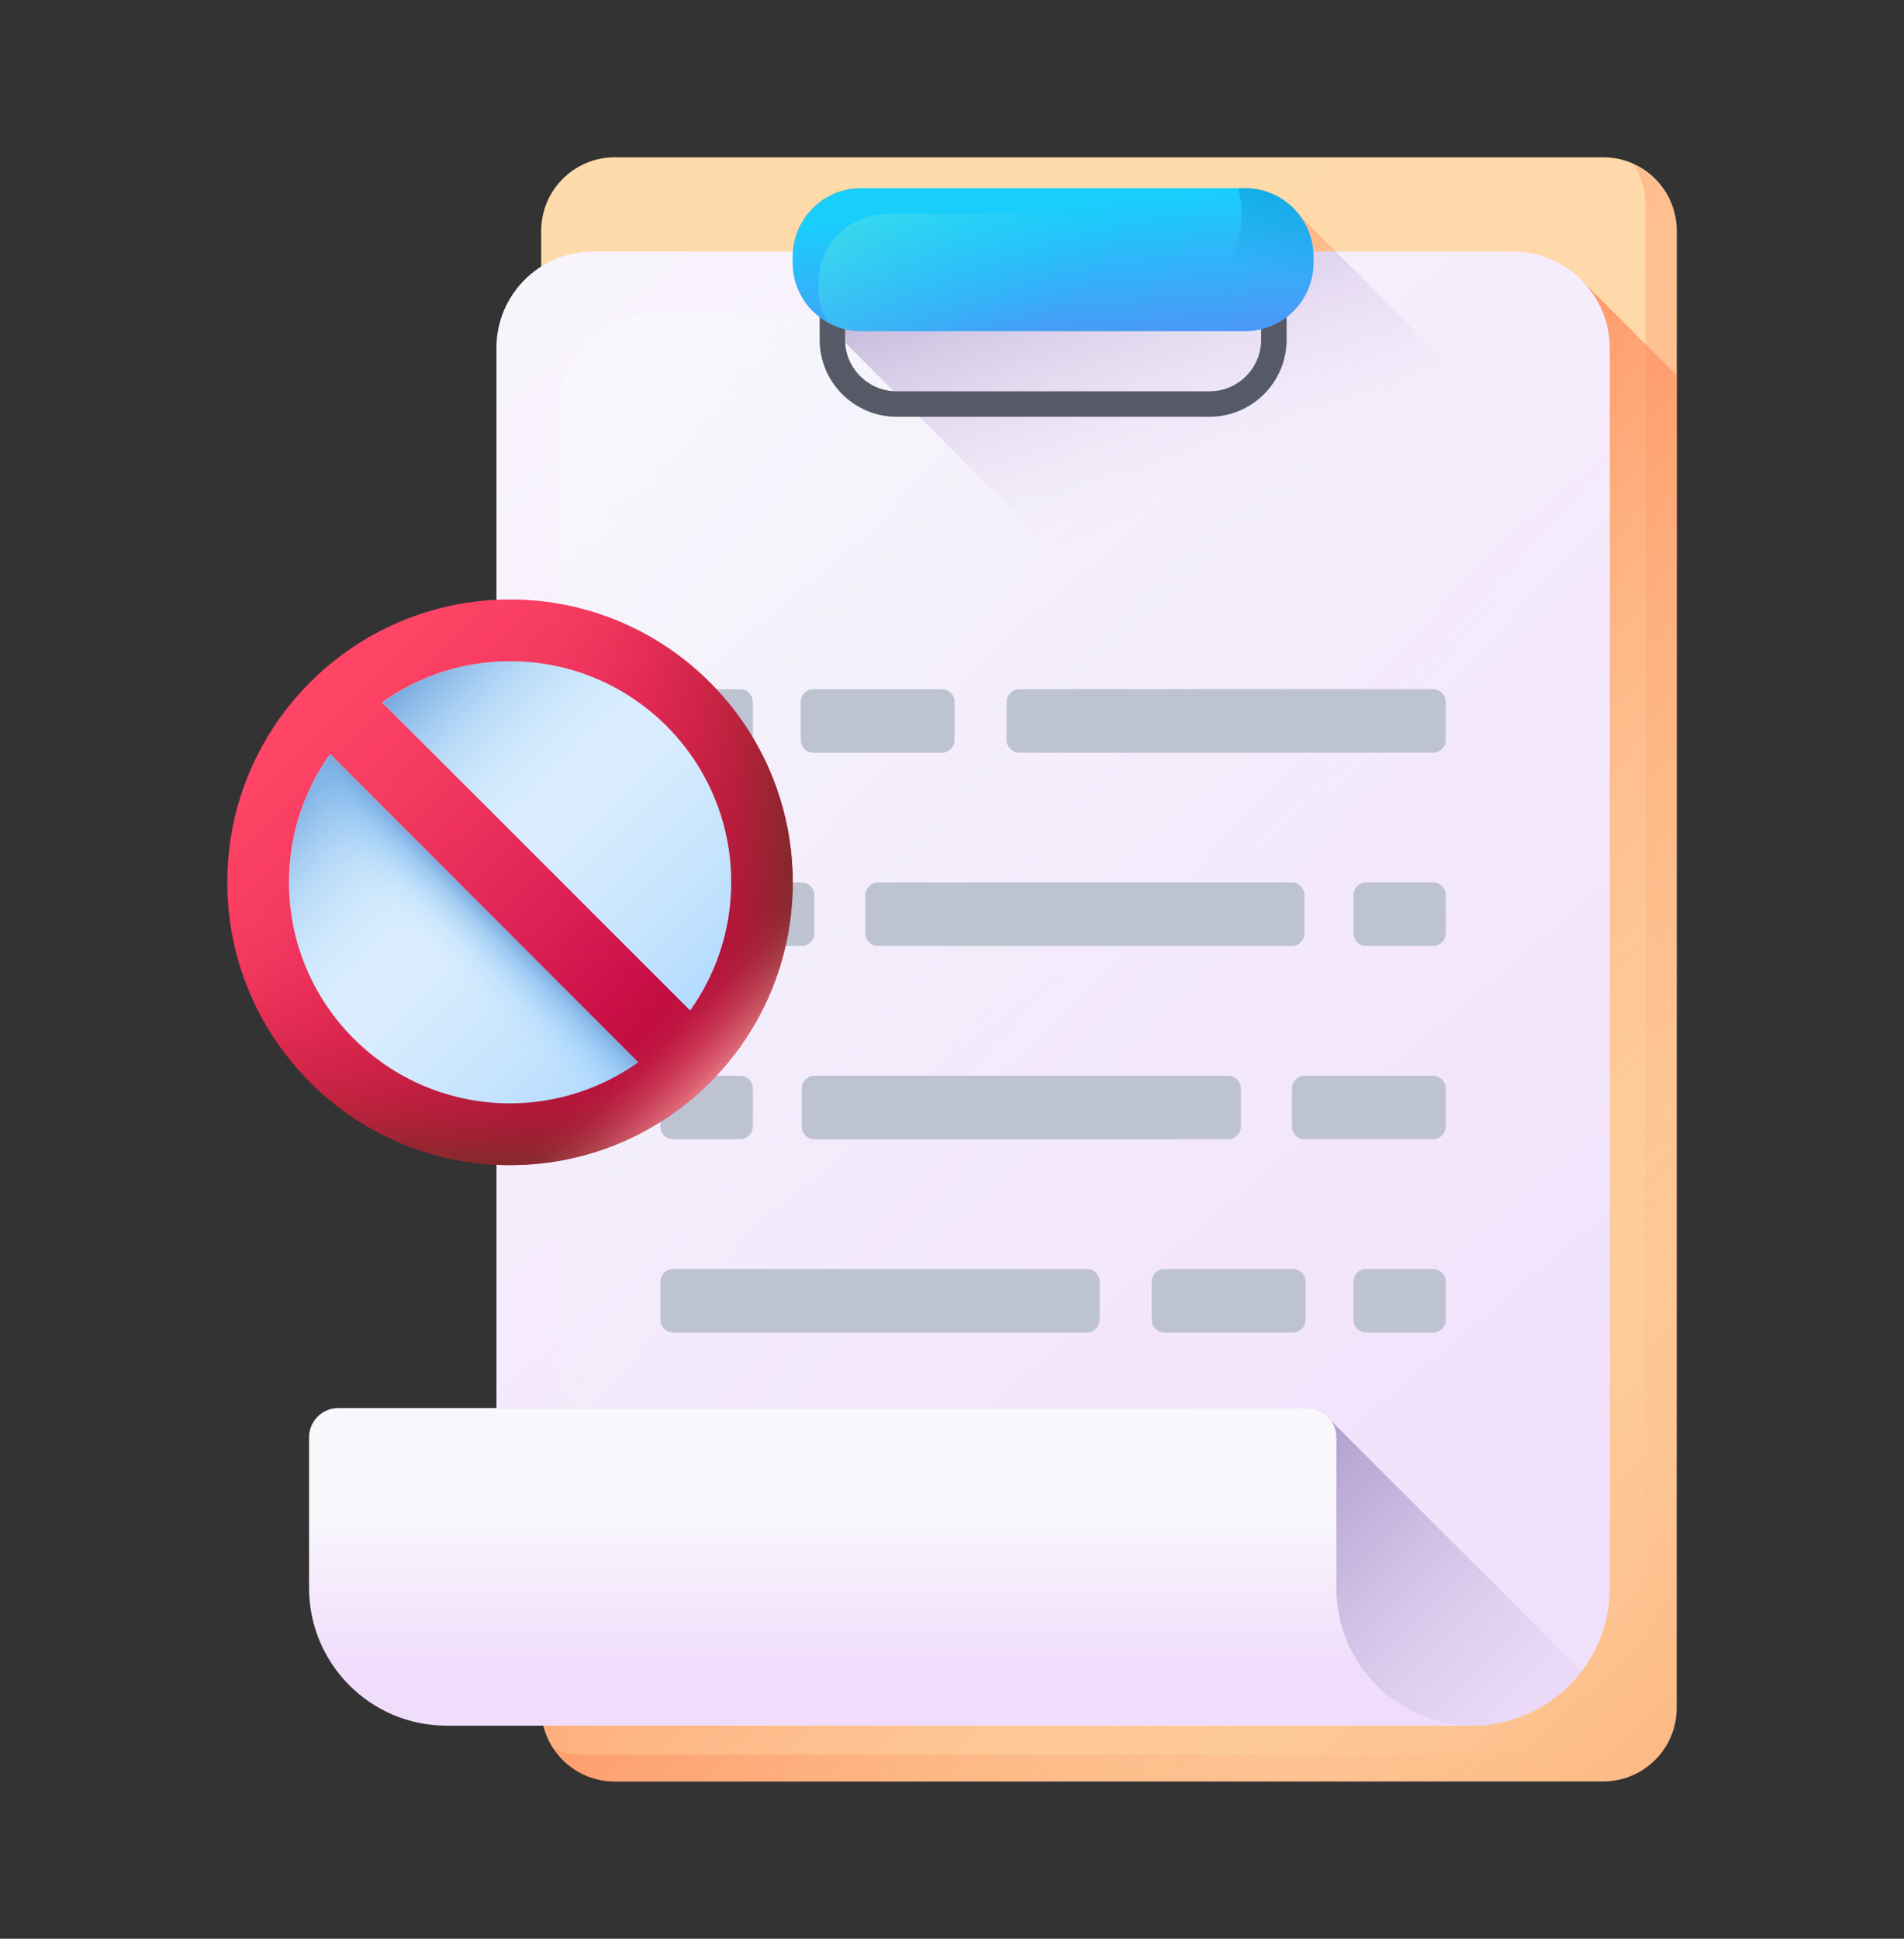 <svg width="56" height="57" viewBox="0 0 56 57" fill="none" xmlns="http://www.w3.org/2000/svg">
<rect x="0" y="0" width="56" height="57" fill="#333333" stroke="none"/>
<path d="M47.154 52.375H18.08C16.886 52.375 15.918 51.407 15.918 50.214V6.786C15.918 5.593 16.886 4.625 18.08 4.625H47.154C48.348 4.625 49.315 5.593 49.315 6.786V50.214C49.315 51.407 48.348 52.375 47.154 52.375Z" fill="url(#paint0_linear_256_6264)"/>
<path d="M48.037 4.814C48.263 5.155 48.394 5.564 48.394 6.003V49.43C48.394 50.624 47.426 51.592 46.233 51.592H17.158C16.843 51.592 16.545 51.524 16.275 51.403C16.662 51.989 17.325 52.376 18.08 52.376H47.154C48.348 52.376 49.316 51.408 49.316 50.214V6.787C49.316 5.908 48.791 5.152 48.037 4.814Z" fill="url(#paint1_linear_256_6264)"/>
<path d="M49.315 50.214V11.035L46.519 8.238V47.108C46.519 48.23 45.609 49.139 44.487 49.139H15.918V50.214C15.918 51.407 16.886 52.375 18.08 52.375H47.154C48.348 52.375 49.315 51.407 49.315 50.214Z" fill="url(#paint2_linear_256_6264)"/>
<path d="M38.219 6.328C37.851 5.846 37.273 5.533 36.619 5.533H25.329C24.217 5.533 23.315 6.435 23.315 7.547V7.724C23.315 8.378 23.627 8.957 24.109 9.325L43.134 28.349C43.502 28.831 44.081 29.144 44.734 29.144H49.316V17.424L38.219 6.328Z" fill="url(#paint3_linear_256_6264)"/>
<path d="M43.298 50.735H14.601V10.228C14.601 8.664 15.87 7.396 17.434 7.396H44.496C46.071 7.396 47.347 8.672 47.347 10.246V46.687C47.347 48.923 45.534 50.735 43.298 50.735Z" fill="url(#paint4_linear_256_6264)"/>
<path d="M19.269 9.231C17.704 9.231 16.436 10.499 16.436 12.063V50.736H43.299C45.534 50.736 47.347 48.923 47.347 46.687V10.247C47.347 9.94 47.298 9.646 47.209 9.369C46.932 9.279 46.637 9.23 46.331 9.23L19.269 9.231Z" fill="url(#paint5_linear_256_6264)"/>
<path d="M46.519 49.139L39.157 41.778C39.003 41.549 38.741 41.398 38.443 41.398H14.601V50.736H43.298C44.612 50.736 45.779 50.109 46.519 49.139Z" fill="url(#paint6_linear_256_6264)"/>
<path d="M43.351 50.736H13.139C10.902 50.736 9.09 48.923 9.09 46.687V42.258C9.09 41.783 9.475 41.398 9.95 41.398H38.443C38.918 41.398 39.304 41.783 39.304 42.258V46.687C39.303 48.922 41.115 50.736 43.351 50.736Z" fill="url(#paint7_linear_256_6264)"/>
<path d="M43.728 50.719V50.736H43.351C43.478 50.736 43.604 50.73 43.728 50.719Z" fill="url(#paint8_linear_256_6264)"/>
<path d="M31.965 39.178H19.802C19.594 39.178 19.425 39.009 19.425 38.801V37.686C19.425 37.477 19.594 37.309 19.802 37.309H31.965C32.173 37.309 32.342 37.477 32.342 37.686V38.801C32.342 39.009 32.173 39.178 31.965 39.178Z" fill="#BEC3D2"/>
<path d="M38.02 39.178H34.249C34.041 39.178 33.872 39.009 33.872 38.801V37.686C33.872 37.477 34.041 37.309 34.249 37.309H38.02C38.229 37.309 38.398 37.477 38.398 37.686V38.801C38.398 39.009 38.229 39.178 38.02 39.178Z" fill="#BEC3D2"/>
<path d="M42.146 39.178H40.183C39.974 39.178 39.806 39.009 39.806 38.801V37.686C39.806 37.477 39.974 37.309 40.183 37.309H42.146C42.354 37.309 42.523 37.477 42.523 37.686V38.801C42.523 39.009 42.354 39.178 42.146 39.178Z" fill="#BEC3D2"/>
<path d="M37.991 27.814H25.828C25.62 27.814 25.451 27.645 25.451 27.437V26.321C25.451 26.113 25.62 25.944 25.828 25.944H37.991C38.199 25.944 38.368 26.113 38.368 26.321V27.437C38.368 27.645 38.199 27.814 37.991 27.814Z" fill="#BEC3D2"/>
<path d="M23.574 27.814H19.802C19.594 27.814 19.425 27.645 19.425 27.437V26.321C19.425 26.113 19.594 25.944 19.802 25.944H23.574C23.782 25.944 23.951 26.113 23.951 26.321V27.437C23.951 27.645 23.782 27.814 23.574 27.814Z" fill="#BEC3D2"/>
<path d="M42.146 27.814H40.183C39.974 27.814 39.806 27.645 39.806 27.437V26.321C39.806 26.113 39.974 25.944 40.183 25.944H42.146C42.354 25.944 42.523 26.113 42.523 26.321V27.437C42.523 27.645 42.354 27.814 42.146 27.814Z" fill="#BEC3D2"/>
<path d="M29.983 20.262H42.146C42.354 20.262 42.523 20.43 42.523 20.639V21.754C42.523 21.962 42.354 22.131 42.146 22.131H29.983C29.775 22.131 29.606 21.962 29.606 21.754V20.639C29.606 20.43 29.775 20.262 29.983 20.262Z" fill="#BEC3D2"/>
<path d="M23.928 20.262H27.699C27.907 20.262 28.076 20.43 28.076 20.639V21.754C28.076 21.962 27.907 22.131 27.699 22.131H23.928C23.72 22.131 23.551 21.962 23.551 21.754V20.639C23.551 20.43 23.72 20.262 23.928 20.262Z" fill="#BEC3D2"/>
<path d="M19.802 20.262H21.765C21.974 20.262 22.143 20.43 22.143 20.639V21.754C22.143 21.962 21.974 22.131 21.765 22.131H19.802C19.594 22.131 19.425 21.962 19.425 21.754V20.639C19.425 20.43 19.594 20.262 19.802 20.262Z" fill="#BEC3D2"/>
<path d="M23.957 31.627H36.12C36.328 31.627 36.497 31.796 36.497 32.004V33.12C36.497 33.328 36.328 33.496 36.12 33.496H23.957C23.749 33.496 23.58 33.328 23.58 33.12V32.004C23.58 31.796 23.749 31.627 23.957 31.627Z" fill="#BEC3D2"/>
<path d="M38.375 31.627H42.146C42.354 31.627 42.523 31.796 42.523 32.004V33.12C42.523 33.328 42.354 33.496 42.146 33.496H38.375C38.166 33.496 37.998 33.328 37.998 33.12V32.004C37.998 31.796 38.166 31.627 38.375 31.627Z" fill="#BEC3D2"/>
<path d="M19.802 31.627H21.765C21.974 31.627 22.143 31.796 22.143 32.004V33.12C22.143 33.328 21.974 33.496 21.765 33.496H19.802C19.594 33.496 19.425 33.328 19.425 33.12V32.004C19.425 31.796 19.594 31.627 19.802 31.627Z" fill="#BEC3D2"/>
<path d="M47.347 29.143V15.455L39.288 7.396H23.323C23.319 7.446 23.315 7.496 23.315 7.547V7.724C23.315 8.377 23.627 8.956 24.109 9.324L43.134 28.349C43.502 28.831 44.081 29.143 44.734 29.143H47.347V29.143Z" fill="url(#paint9_linear_256_6264)"/>
<path d="M35.577 12.253H26.371C25.123 12.253 24.107 11.237 24.107 9.989V7.021H37.841V9.989C37.841 11.237 36.825 12.253 35.577 12.253ZM24.856 7.771V9.989C24.856 10.824 25.536 11.504 26.371 11.504H35.577C36.413 11.504 37.092 10.824 37.092 9.989V7.771H24.856Z" fill="#555A66"/>
<path d="M36.619 9.738H25.329C24.217 9.738 23.315 8.837 23.315 7.724V7.547C23.315 6.435 24.217 5.533 25.329 5.533H36.619C37.732 5.533 38.633 6.435 38.633 7.547V7.724C38.633 8.837 37.732 9.738 36.619 9.738Z" fill="url(#paint10_linear_256_6264)"/>
<path d="M26.089 6.293C24.976 6.293 24.075 7.195 24.075 8.307V8.484C24.075 8.845 24.171 9.183 24.337 9.476C24.63 9.642 24.968 9.738 25.329 9.738H36.619C37.731 9.738 38.633 8.837 38.633 7.724V7.547C38.633 7.186 38.537 6.848 38.371 6.555C38.078 6.389 37.74 6.293 37.379 6.293H26.089V6.293Z" fill="url(#paint11_linear_256_6264)"/>
<path d="M36.619 5.533H36.416C36.479 5.776 36.513 6.031 36.513 6.293C36.513 7.961 35.16 9.314 33.492 9.314H24.095C24.436 9.579 24.864 9.738 25.329 9.738H36.619C37.732 9.738 38.633 8.837 38.633 7.724V7.547C38.633 6.435 37.732 5.533 36.619 5.533Z" fill="url(#paint12_linear_256_6264)"/>
<path d="M15 34.255C19.592 34.255 23.315 30.532 23.315 25.94C23.315 21.348 19.592 17.625 15 17.625C10.407 17.625 6.685 21.348 6.685 25.94C6.685 30.532 10.407 34.255 15 34.255Z" fill="url(#paint13_linear_256_6264)"/>
<path d="M6.685 25.941C6.685 30.538 10.411 34.256 15 34.256C19.597 34.256 23.315 30.529 23.315 25.941C23.315 25.341 23.247 24.758 23.129 24.2H6.87C6.752 24.758 6.685 25.341 6.685 25.941Z" fill="url(#paint14_linear_256_6264)"/>
<path d="M15 34.263C19.597 34.263 23.315 30.537 23.315 25.948C23.315 21.351 19.588 17.633 15 17.633C14.4 17.633 13.817 17.7 13.259 17.819V34.086C13.825 34.196 14.408 34.263 15 34.263Z" fill="url(#paint15_linear_256_6264)"/>
<path d="M9.118 31.822C12.363 35.067 17.636 35.067 20.881 31.822C24.126 28.577 24.126 23.304 20.881 20.059C20.459 19.637 20.002 19.274 19.521 18.961L8.02 30.462C8.332 30.944 8.696 31.4 9.118 31.822Z" fill="url(#paint16_linear_256_6264)"/>
<path d="M20.298 29.709C21.058 28.645 21.506 27.343 21.506 25.941C21.506 22.349 18.599 19.442 15.008 19.442C13.605 19.442 12.304 19.89 11.239 20.651L20.298 29.709Z" fill="url(#paint17_linear_256_6264)"/>
<path d="M9.71 22.172C8.949 23.237 8.501 24.538 8.501 25.941C8.501 29.532 11.408 32.439 15 32.439C16.402 32.439 17.704 31.991 18.769 31.231L9.71 22.172Z" fill="url(#paint18_linear_256_6264)"/>
<path d="M20.298 29.709C21.058 28.645 21.506 27.343 21.506 25.941C21.506 22.349 18.599 19.442 15.008 19.442C13.605 19.442 12.304 19.89 11.239 20.651L20.298 29.709Z" fill="url(#paint19_linear_256_6264)"/>
<path d="M9.71 22.172C8.949 23.237 8.501 24.538 8.501 25.941C8.501 29.532 11.408 32.439 15 32.439C16.402 32.439 17.704 31.991 18.769 31.231L9.71 22.172Z" fill="url(#paint20_linear_256_6264)"/>
<path d="M9.71 22.172C8.949 23.237 8.501 24.538 8.501 25.941C8.501 29.532 11.408 32.439 15 32.439C16.402 32.439 17.704 31.991 18.769 31.231L9.71 22.172Z" fill="url(#paint21_linear_256_6264)"/>
<defs>
<linearGradient id="paint0_linear_256_6264" x1="20.404" y1="15.287" x2="53.711" y2="51.321" gradientUnits="userSpaceOnUse">
<stop stop-color="#FFDAAA"/>
<stop offset="0.421" stop-color="#FFD8A8"/>
<stop offset="0.652" stop-color="#FED1A0"/>
<stop offset="0.836" stop-color="#FDC592"/>
<stop offset="0.995" stop-color="#FCB47F"/>
<stop offset="1" stop-color="#FCB37E"/>
</linearGradient>
<linearGradient id="paint1_linear_256_6264" x1="54.951" y1="40.114" x2="8.41" y2="15.913" gradientUnits="userSpaceOnUse">
<stop stop-color="#FCB37E" stop-opacity="0"/>
<stop offset="1" stop-color="#FF7044"/>
</linearGradient>
<linearGradient id="paint2_linear_256_6264" x1="45.62" y1="42.422" x2="23.229" y2="22.663" gradientUnits="userSpaceOnUse">
<stop stop-color="#FCB37E" stop-opacity="0"/>
<stop offset="1" stop-color="#FF7044"/>
</linearGradient>
<linearGradient id="paint3_linear_256_6264" x1="39.265" y1="16.06" x2="28.438" y2="4.743" gradientUnits="userSpaceOnUse">
<stop stop-color="#FCB37E" stop-opacity="0"/>
<stop offset="1" stop-color="#FF7044"/>
</linearGradient>
<linearGradient id="paint4_linear_256_6264" x1="9.909" y1="5.02" x2="50.697" y2="53.329" gradientUnits="userSpaceOnUse">
<stop stop-color="#F9F7FC"/>
<stop offset="1" stop-color="#F0DDFC"/>
</linearGradient>
<linearGradient id="paint5_linear_256_6264" x1="33.442" y1="31.547" x2="5.4" y2="5.672" gradientUnits="userSpaceOnUse">
<stop stop-color="#E9EDF5" stop-opacity="0"/>
<stop offset="1" stop-color="white"/>
</linearGradient>
<linearGradient id="paint6_linear_256_6264" x1="40.682" y1="60.048" x2="27.403" y2="46.769" gradientUnits="userSpaceOnUse">
<stop stop-color="#F0DDFC" stop-opacity="0"/>
<stop offset="0.289" stop-color="#C8B7E0" stop-opacity="0.289"/>
<stop offset="0.592" stop-color="#A595C8" stop-opacity="0.592"/>
<stop offset="0.84" stop-color="#8F81B8" stop-opacity="0.84"/>
<stop offset="1" stop-color="#8779B3"/>
</linearGradient>
<linearGradient id="paint7_linear_256_6264" x1="26.221" y1="44.506" x2="26.221" y2="48.944" gradientUnits="userSpaceOnUse">
<stop stop-color="#F9F7FC"/>
<stop offset="1" stop-color="#F0DDFC"/>
</linearGradient>
<linearGradient id="paint8_linear_256_6264" x1="43.476" y1="50.664" x2="43.68" y2="50.868" gradientUnits="userSpaceOnUse">
<stop stop-color="#F9F7FC"/>
<stop offset="1" stop-color="#F0DDFC"/>
</linearGradient>
<linearGradient id="paint9_linear_256_6264" x1="36.284" y1="14.35" x2="31.385" y2="1.09" gradientUnits="userSpaceOnUse">
<stop stop-color="#F0DDFC" stop-opacity="0"/>
<stop offset="0.289" stop-color="#C8B7E0" stop-opacity="0.289"/>
<stop offset="0.592" stop-color="#A595C8" stop-opacity="0.592"/>
<stop offset="0.84" stop-color="#8F81B8" stop-opacity="0.84"/>
<stop offset="1" stop-color="#8779B3"/>
</linearGradient>
<linearGradient id="paint10_linear_256_6264" x1="30.841" y1="5.964" x2="31.168" y2="10.079" gradientUnits="userSpaceOnUse">
<stop stop-color="#18CFFC"/>
<stop offset="1" stop-color="#4A98F7"/>
</linearGradient>
<linearGradient id="paint11_linear_256_6264" x1="31.785" y1="8.561" x2="26.299" y2="1.637" gradientUnits="userSpaceOnUse">
<stop stop-color="#18CFFC" stop-opacity="0"/>
<stop offset="1" stop-color="#65E1DC"/>
</linearGradient>
<linearGradient id="paint12_linear_256_6264" x1="31.811" y1="6.749" x2="33.509" y2="-0.437" gradientUnits="userSpaceOnUse">
<stop stop-color="#0469BC" stop-opacity="0"/>
<stop offset="1" stop-color="#0469BC"/>
</linearGradient>
<linearGradient id="paint13_linear_256_6264" x1="9.667" y1="20.605" x2="19.965" y2="30.902" gradientUnits="userSpaceOnUse">
<stop stop-color="#FF4565"/>
<stop offset="0.238" stop-color="#F53A60"/>
<stop offset="0.649" stop-color="#DB1E54"/>
<stop offset="1" stop-color="#C00148"/>
</linearGradient>
<linearGradient id="paint14_linear_256_6264" x1="15.003" y1="27.235" x2="15.003" y2="34.825" gradientUnits="userSpaceOnUse">
<stop stop-color="#C41926" stop-opacity="0"/>
<stop offset="0.186" stop-color="#C01926" stop-opacity="0.038"/>
<stop offset="0.38" stop-color="#B61C26" stop-opacity="0.152"/>
<stop offset="0.576" stop-color="#A62126" stop-opacity="0.343"/>
<stop offset="0.775" stop-color="#8F2826" stop-opacity="0.609"/>
<stop offset="0.973" stop-color="#713126" stop-opacity="0.949"/>
<stop offset="1" stop-color="#6D3326"/>
</linearGradient>
<linearGradient id="paint15_linear_256_6264" x1="16.297" y1="25.94" x2="23.887" y2="25.94" gradientUnits="userSpaceOnUse">
<stop stop-color="#C41926" stop-opacity="0"/>
<stop offset="0.186" stop-color="#C01926" stop-opacity="0.038"/>
<stop offset="0.38" stop-color="#B61C26" stop-opacity="0.152"/>
<stop offset="0.576" stop-color="#A62126" stop-opacity="0.343"/>
<stop offset="0.775" stop-color="#8F2826" stop-opacity="0.609"/>
<stop offset="0.973" stop-color="#713126" stop-opacity="0.949"/>
<stop offset="1" stop-color="#6D3326"/>
</linearGradient>
<linearGradient id="paint16_linear_256_6264" x1="19.045" y1="29.984" x2="21.252" y2="32.191" gradientUnits="userSpaceOnUse">
<stop stop-color="#FE99A0" stop-opacity="0"/>
<stop offset="0.121" stop-color="#FE99A0" stop-opacity="0.016"/>
<stop offset="0.246" stop-color="#FE99A0" stop-opacity="0.065"/>
<stop offset="0.373" stop-color="#FE99A0" stop-opacity="0.147"/>
<stop offset="0.502" stop-color="#FE99A0" stop-opacity="0.262"/>
<stop offset="0.632" stop-color="#FE99A0" stop-opacity="0.41"/>
<stop offset="0.762" stop-color="#FE99A0" stop-opacity="0.59"/>
<stop offset="0.892" stop-color="#FE99A0" stop-opacity="0.8"/>
<stop offset="1" stop-color="#FE99A0"/>
</linearGradient>
<linearGradient id="paint17_linear_256_6264" x1="12.516" y1="18.095" x2="22.33" y2="27.909" gradientUnits="userSpaceOnUse">
<stop stop-color="#EAF6FF"/>
<stop offset="0.265" stop-color="#E5F3FE"/>
<stop offset="0.54" stop-color="#D9EDFE"/>
<stop offset="0.818" stop-color="#C4E3FE"/>
<stop offset="1" stop-color="#B3DAFE"/>
</linearGradient>
<linearGradient id="paint18_linear_256_6264" x1="7.157" y1="23.455" x2="16.971" y2="33.269" gradientUnits="userSpaceOnUse">
<stop stop-color="#EAF6FF"/>
<stop offset="0.265" stop-color="#E5F3FE"/>
<stop offset="0.54" stop-color="#D9EDFE"/>
<stop offset="0.818" stop-color="#C4E3FE"/>
<stop offset="1" stop-color="#B3DAFE"/>
</linearGradient>
<linearGradient id="paint19_linear_256_6264" x1="17.944" y1="23.523" x2="13.246" y2="18.825" gradientUnits="userSpaceOnUse">
<stop stop-color="#8AC9FE" stop-opacity="0"/>
<stop offset="0.129" stop-color="#89C8FD" stop-opacity="0.019"/>
<stop offset="0.263" stop-color="#88C6FB" stop-opacity="0.075"/>
<stop offset="0.399" stop-color="#87C4F8" stop-opacity="0.168"/>
<stop offset="0.536" stop-color="#85C0F4" stop-opacity="0.298"/>
<stop offset="0.675" stop-color="#83BBEF" stop-opacity="0.466"/>
<stop offset="0.815" stop-color="#7FB5E9" stop-opacity="0.672"/>
<stop offset="0.953" stop-color="#7CAEE1" stop-opacity="0.911"/>
<stop offset="1" stop-color="#7BACDF"/>
</linearGradient>
<linearGradient id="paint20_linear_256_6264" x1="12.585" y1="28.883" x2="7.887" y2="24.184" gradientUnits="userSpaceOnUse">
<stop stop-color="#8AC9FE" stop-opacity="0"/>
<stop offset="0.129" stop-color="#89C8FD" stop-opacity="0.019"/>
<stop offset="0.263" stop-color="#88C6FB" stop-opacity="0.075"/>
<stop offset="0.399" stop-color="#87C4F8" stop-opacity="0.168"/>
<stop offset="0.536" stop-color="#85C0F4" stop-opacity="0.298"/>
<stop offset="0.675" stop-color="#83BBEF" stop-opacity="0.466"/>
<stop offset="0.815" stop-color="#7FB5E9" stop-opacity="0.672"/>
<stop offset="0.953" stop-color="#7CAEE1" stop-opacity="0.911"/>
<stop offset="1" stop-color="#7BACDF"/>
</linearGradient>
<linearGradient id="paint21_linear_256_6264" x1="12.779" y1="28.165" x2="14.245" y2="26.699" gradientUnits="userSpaceOnUse">
<stop stop-color="#8AC9FE" stop-opacity="0"/>
<stop offset="0.129" stop-color="#89C8FD" stop-opacity="0.019"/>
<stop offset="0.263" stop-color="#88C6FB" stop-opacity="0.075"/>
<stop offset="0.399" stop-color="#87C4F8" stop-opacity="0.168"/>
<stop offset="0.536" stop-color="#85C0F4" stop-opacity="0.298"/>
<stop offset="0.675" stop-color="#83BBEF" stop-opacity="0.466"/>
<stop offset="0.815" stop-color="#7FB5E9" stop-opacity="0.672"/>
<stop offset="0.953" stop-color="#7CAEE1" stop-opacity="0.911"/>
<stop offset="1" stop-color="#7BACDF"/>
</linearGradient>
</defs>
</svg>
